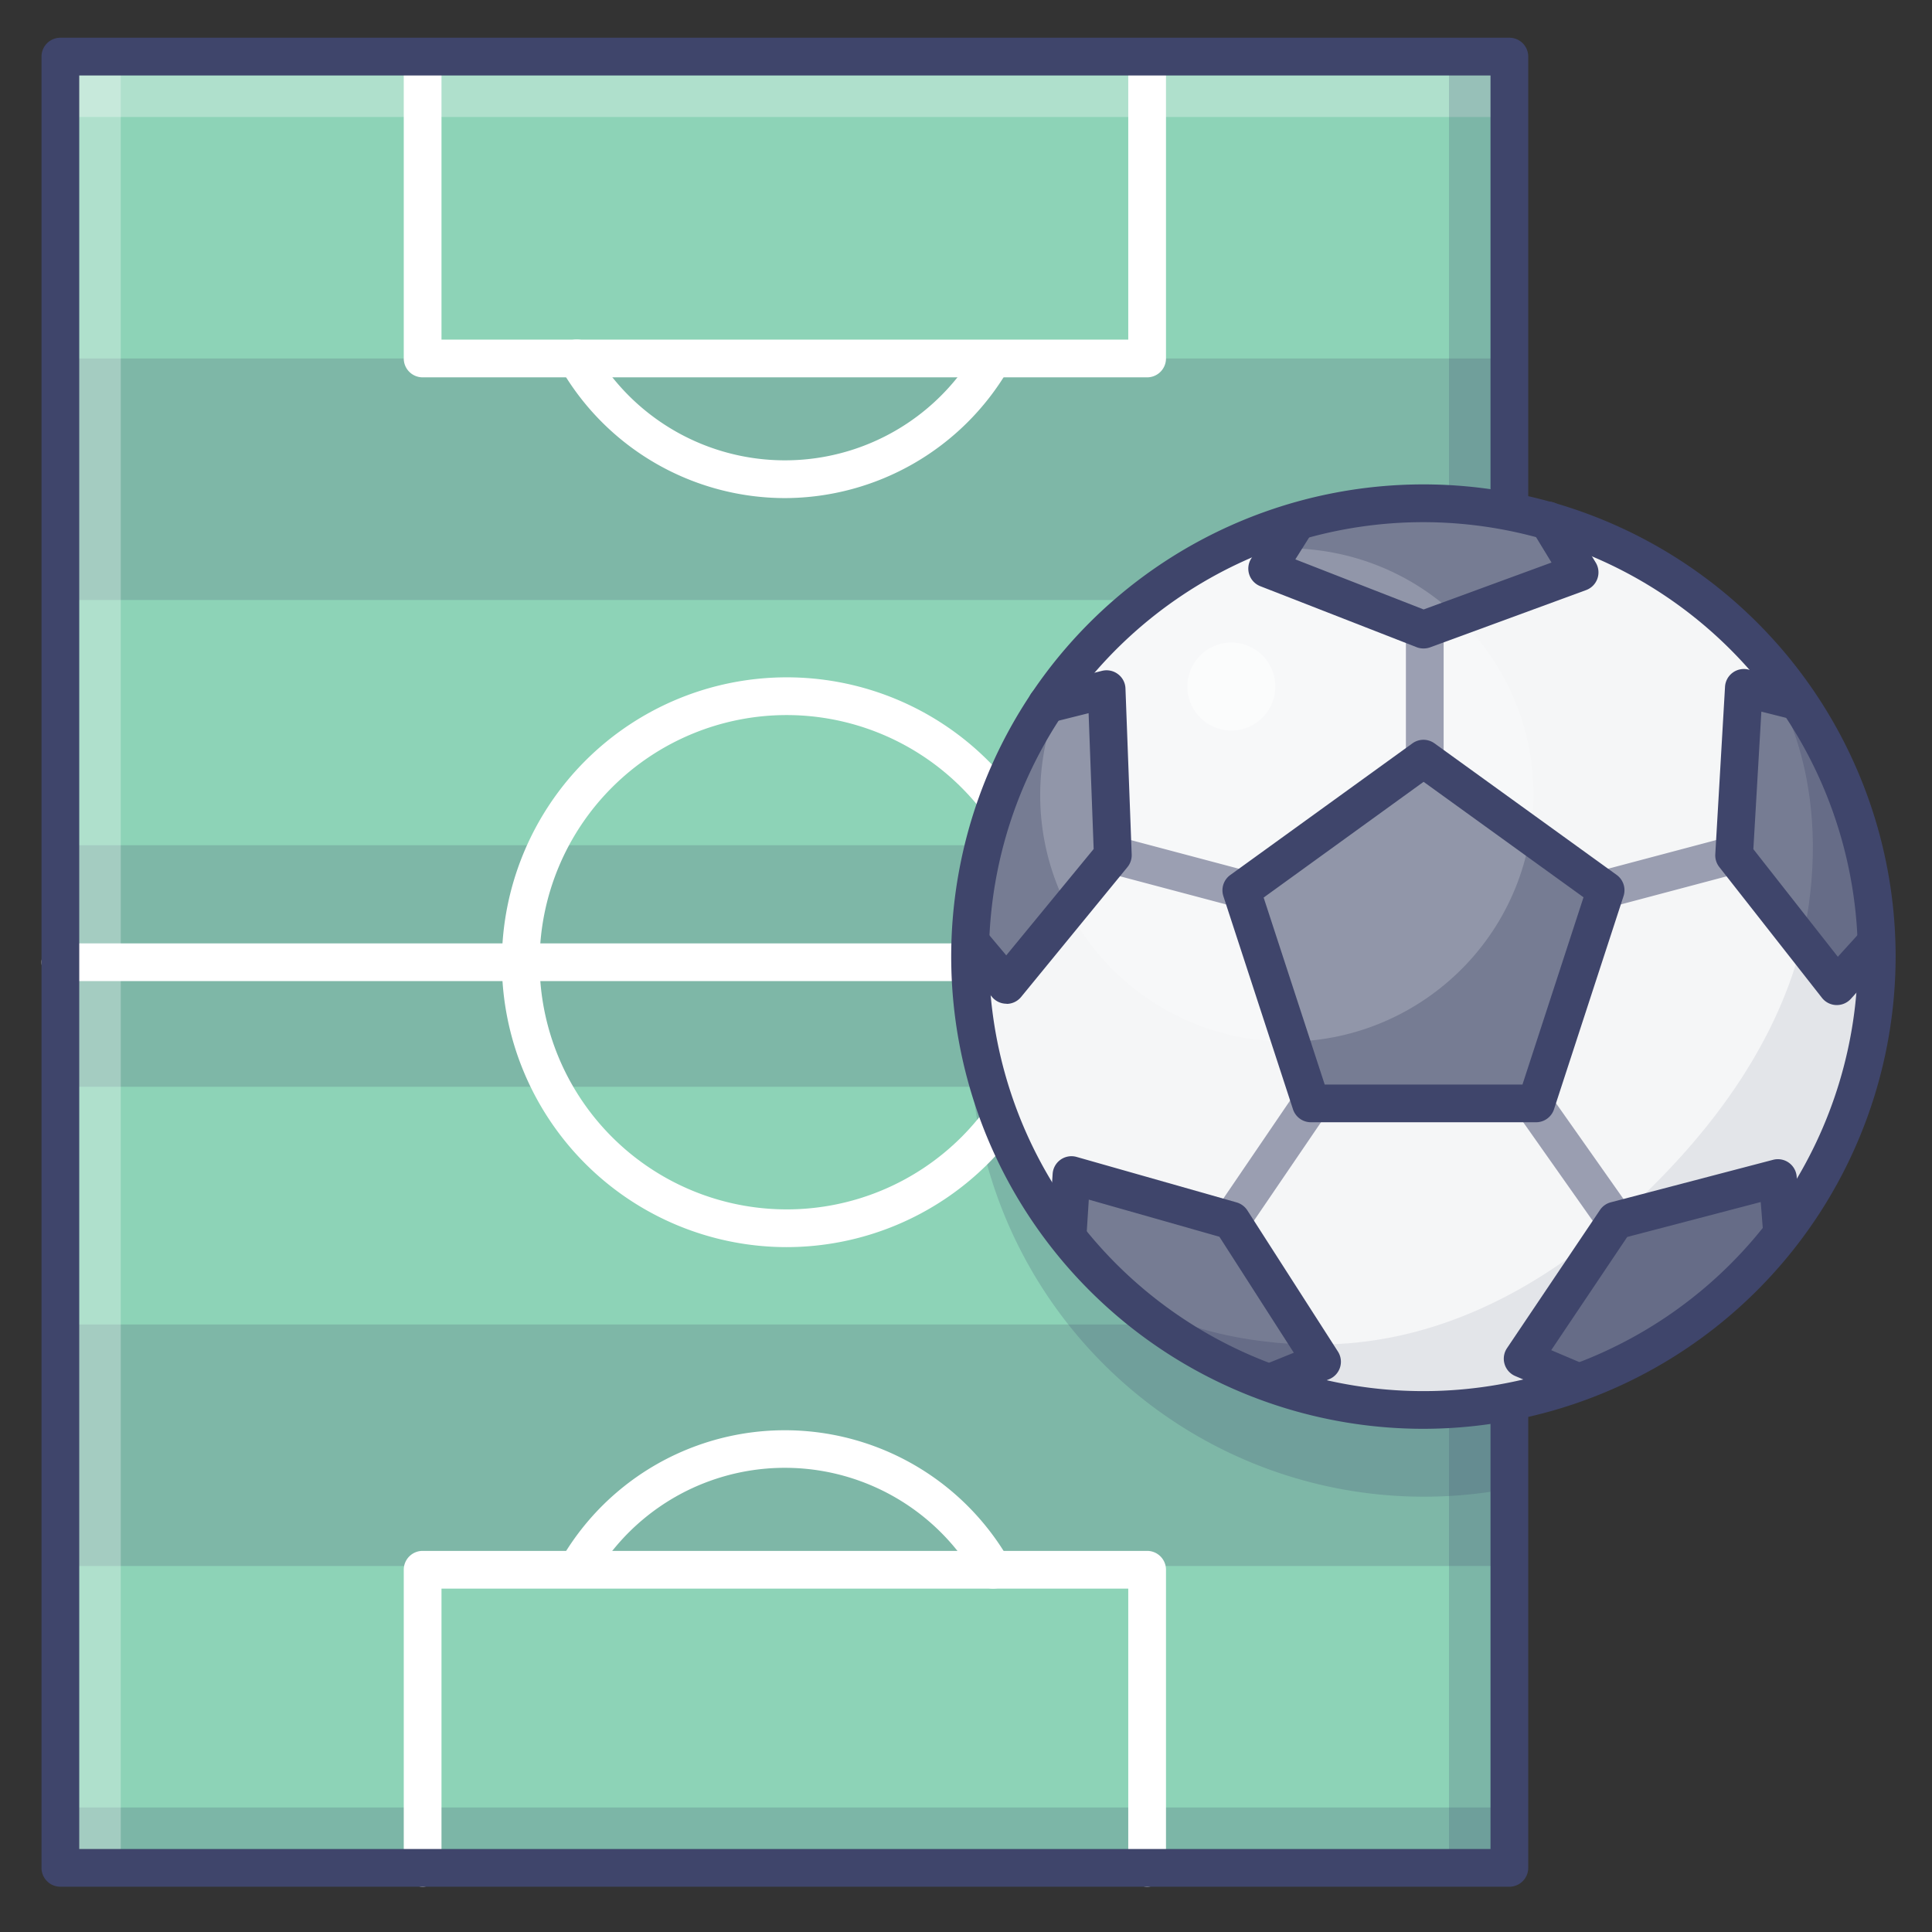 <svg xmlns="http://www.w3.org/2000/svg" viewBox="0 0 512 512"><rect x="0" y="0" width="512" height="512" fill="#333333" stroke="none"/><defs><style>.cls-2{opacity:.2}.cls-3{fill:#3f456b}.cls-4{fill:#384169}.cls-5{opacity:.3}.cls-6{fill:#fff}.cls-9{fill:#767c93}.cls-10{opacity:.5}</style></defs><g id="Colors"><path fill="#8dd3b7" d="M16 15h384v480H16z"/><g class="cls-2"><path d="M17 224h382v64H17z" class="cls-3"/></g><g class="cls-2"><path d="M17 351h382v64H17z" class="cls-3"/></g><g class="cls-2"><path d="M400 394.49a120.13 120.13 0 11-.88-236.12" class="cls-4"/></g><g class="cls-2"><path d="M17 95h382v64H17z" class="cls-3"/></g><g class="cls-5"><path d="M16 15h384v16H16z" class="cls-6"/></g><g class="cls-2"><path d="M16 479h384v16H16z" class="cls-4"/></g><g class="cls-2"><path d="M384 15h16v482h-16z" class="cls-4"/></g><g class="cls-5"><path d="M16 15h16v482H16z" class="cls-6"/></g><path d="M304 500a5 5 0 01-5-5v-74H117v74a5 5 0 01-10 0v-79a5 5 0 015-5h192a5 5 0 015 5v79a5 5 0 01-5 5z" class="cls-6"/><path d="M263.16 421a5 5 0 01-4.35-2.52 58.52 58.52 0 00-101.35-.48 5 5 0 11-8.63-5 68.52 68.52 0 01118.66.55 5 5 0 01-1.85 6.83 5.09 5.09 0 01-2.48.62zM304 100H112a5 5 0 01-5-5V16a5 5 0 0110 0v74h182V16a5 5 0 0110 0v79a5 5 0 01-5 5z" class="cls-6"/><path d="M208 132a68.71 68.71 0 01-59.49-34.52 5 5 0 118.68-5 58.52 58.52 0 00101.35.52 5 5 0 118.63 5A68.8 68.8 0 01208 132zM400 260H16a5 5 0 010-10h384a5 5 0 010 10z" class="cls-6"/><path d="M208.5 330.5A75.5 75.5 0 11284 255a75.59 75.59 0 01-75.5 75.5zm0-141A65.5 65.5 0 10274 255a65.57 65.57 0 00-65.5-65.5z" class="cls-6"/><circle cx="377.23" cy="253.52" r="120.13" fill="#f5f6f7"/><g opacity=".1"><path d="M462.45 168.64a120.13 120.13 0 01-169.89 169.9s68 53.22 145.81-24.58 24.08-145.32 24.08-145.32z" class="cls-3"/></g><path d="M347.4 292.41l-18.44-56.47 48.27-34.92 48.27 34.86-18.44 56.53H347.4zM344.74 136.51l-8.91 14.18 41.4 16.16 41.39-15.17-9.24-15.17M256 248.19l10.74 12.85 28.16-34.38-1.64-44.05-17.28 4.1M334.79 367.1l15.54-6.24-23.99-37.41-42.4-12.05-1.45 17.7M498.35 247.88l-11.57 13.47-27.22-34.68 2.58-44.36 14.25 3.58s22.9 34.27 21.96 61.99z" class="cls-9"/><g class="cls-5"><path d="M471.1 184.49s16.11 25.4 6 67l8.82 8.72L496.71 250s2.29-46.76-25.61-65.51z" class="cls-3"/></g><g class="cls-5"><path d="M347.4 356.29s-34.75.69-54.84-17.75c0 0 20 20.87 42.71 28.36l15.06-4.73z" class="cls-3"/></g><g class="cls-2"><circle cx="341.03" cy="210.66" r="65.37" class="cls-6" transform="rotate(-80.78 341.04 210.659)"/></g><g class="cls-10"><circle cx="326.31" cy="181.93" r="11.67" class="cls-6" transform="rotate(-80.78 326.32 181.925)"/></g><path d="M472.23 328.21l-1.13-16.71-43 11.26-24.57 36.6 16.39 6.84s43.24-23.2 52.31-37.99z" class="cls-9"/><g class="cls-5"><path d="M472.93 328.91l-1.13-16.71-43 11.26-24.57 36.6 16.39 6.84s28.52-13.41 52.31-37.99z" class="cls-3"/></g><g class="cls-10"><path d="M377.58 206.31a5 5 0 01-5-5V167a5 5 0 1110 0v34.34a5 5 0 01-5 4.97zM326.42 328.24a5 5 0 01-4.13-7.81l21-30.84a5 5 0 018.27 5.64l-21 30.83a5 5 0 01-4.14 2.18zM428 328.24a5 5 0 01-4.09-2.12l-21.73-30.83a5 5 0 018.18-5.76l21.72 30.83a5 5 0 01-4.08 7.88zM425.23 240.65a5 5 0 01-1.28-9.84l34.34-9.11a5 5 0 012.56 9.67l-34.34 9.11a5.18 5.18 0 01-1.28.17zM329.23 240.65a5.19 5.19 0 01-1.29-.17l-34.34-9.11a5 5 0 112.57-9.67l34.34 9.11a5 5 0 01-1.28 9.84z" class="cls-3"/></g></g><g id="Lines"><path d="M377.23 378.65a125.14 125.14 0 11125.13-125.13 125.28 125.28 0 01-125.13 125.13zm0-240.27a115.14 115.14 0 10115.13 115.14 115.27 115.27 0 00-115.13-115.14z" class="cls-3"/><path d="M407.06 297.41H347.4a5 5 0 01-4.75-3.45l-18.44-56.46a5 5 0 011.82-5.61L374.3 197a5 5 0 015.86 0l48.27 34.86a5 5 0 011.83 5.6L411.82 294a5 5 0 01-4.76 3.41zm-56-10h52.41l16.18-49.62-42.38-30.6-42.39 30.67zM377.23 171.85a5 5 0 01-1.82-.34L334 155.35a5 5 0 01-2.4-7.35l7.4-11.73a5 5 0 018.46 5.33l-4.18 6.64 34 13.27 33.89-12.43-5.17-8.49a5 5 0 118.54-5.2l8.34 13.69a5 5 0 01-2.55 7.3L379 171.55a5.06 5.06 0 01-1.77.3zM266.74 266a5 5 0 01-3.83-1.78l-9-10.68a5 5 0 017.65-6.44l5.11 6.08L289.83 225l-1.34-36-9.91 2.48a5 5 0 01-2.43-9.7l15.89-4a5 5 0 014.22.86 4.94 4.94 0 012 3.81l1.65 44a5 5 0 01-1.13 3.35l-28.18 34.41a5 5 0 01-3.83 1.83zM337.64 371a5 5 0 01-1.88-9.63l7.11-2.88-19.72-30.74-34.61-9.84-.58 9.16a5 5 0 11-10-.63l1-15.35a5 5 0 016.36-4.49l42.4 12.05a5.07 5.07 0 012.84 2.11l24 37.41a5 5 0 01-2.33 7.34l-12.7 5.13a5 5 0 01-1.89.36zM417.52 371a5 5 0 01-1.95-.4l-14-5.93a5 5 0 01-2.2-7.39L424 320.67a5 5 0 012.89-2.05l43-11.26a5 5 0 016.25 4.45l1.09 13.85a5 5 0 01-10 .78l-.62-7.89-35.38 9.26-20.14 30 8.42 3.57a5 5 0 01-2 9.6zM486.78 266.35h-.18a5 5 0 01-3.76-1.91l-27.22-34.68a5 5 0 01-1.05-3.38l2.58-44.38a5 5 0 016.2-4.56l14.26 3.56a5 5 0 01-2.44 9.7l-8.39-2.11-2.12 36.45 22.39 28.52L493 247a5 5 0 117.42 6.71l-9.93 11a5 5 0 01-3.71 1.64z" class="cls-3"/><path d="M400 500H16a5 5 0 01-5-5V15a5 5 0 015-5h384a5 5 0 015 5v119.83a5 5 0 11-10 0V20H21v470h374V374a5 5 0 0110 0v121a5 5 0 01-5 5z" class="cls-3"/></g></svg>